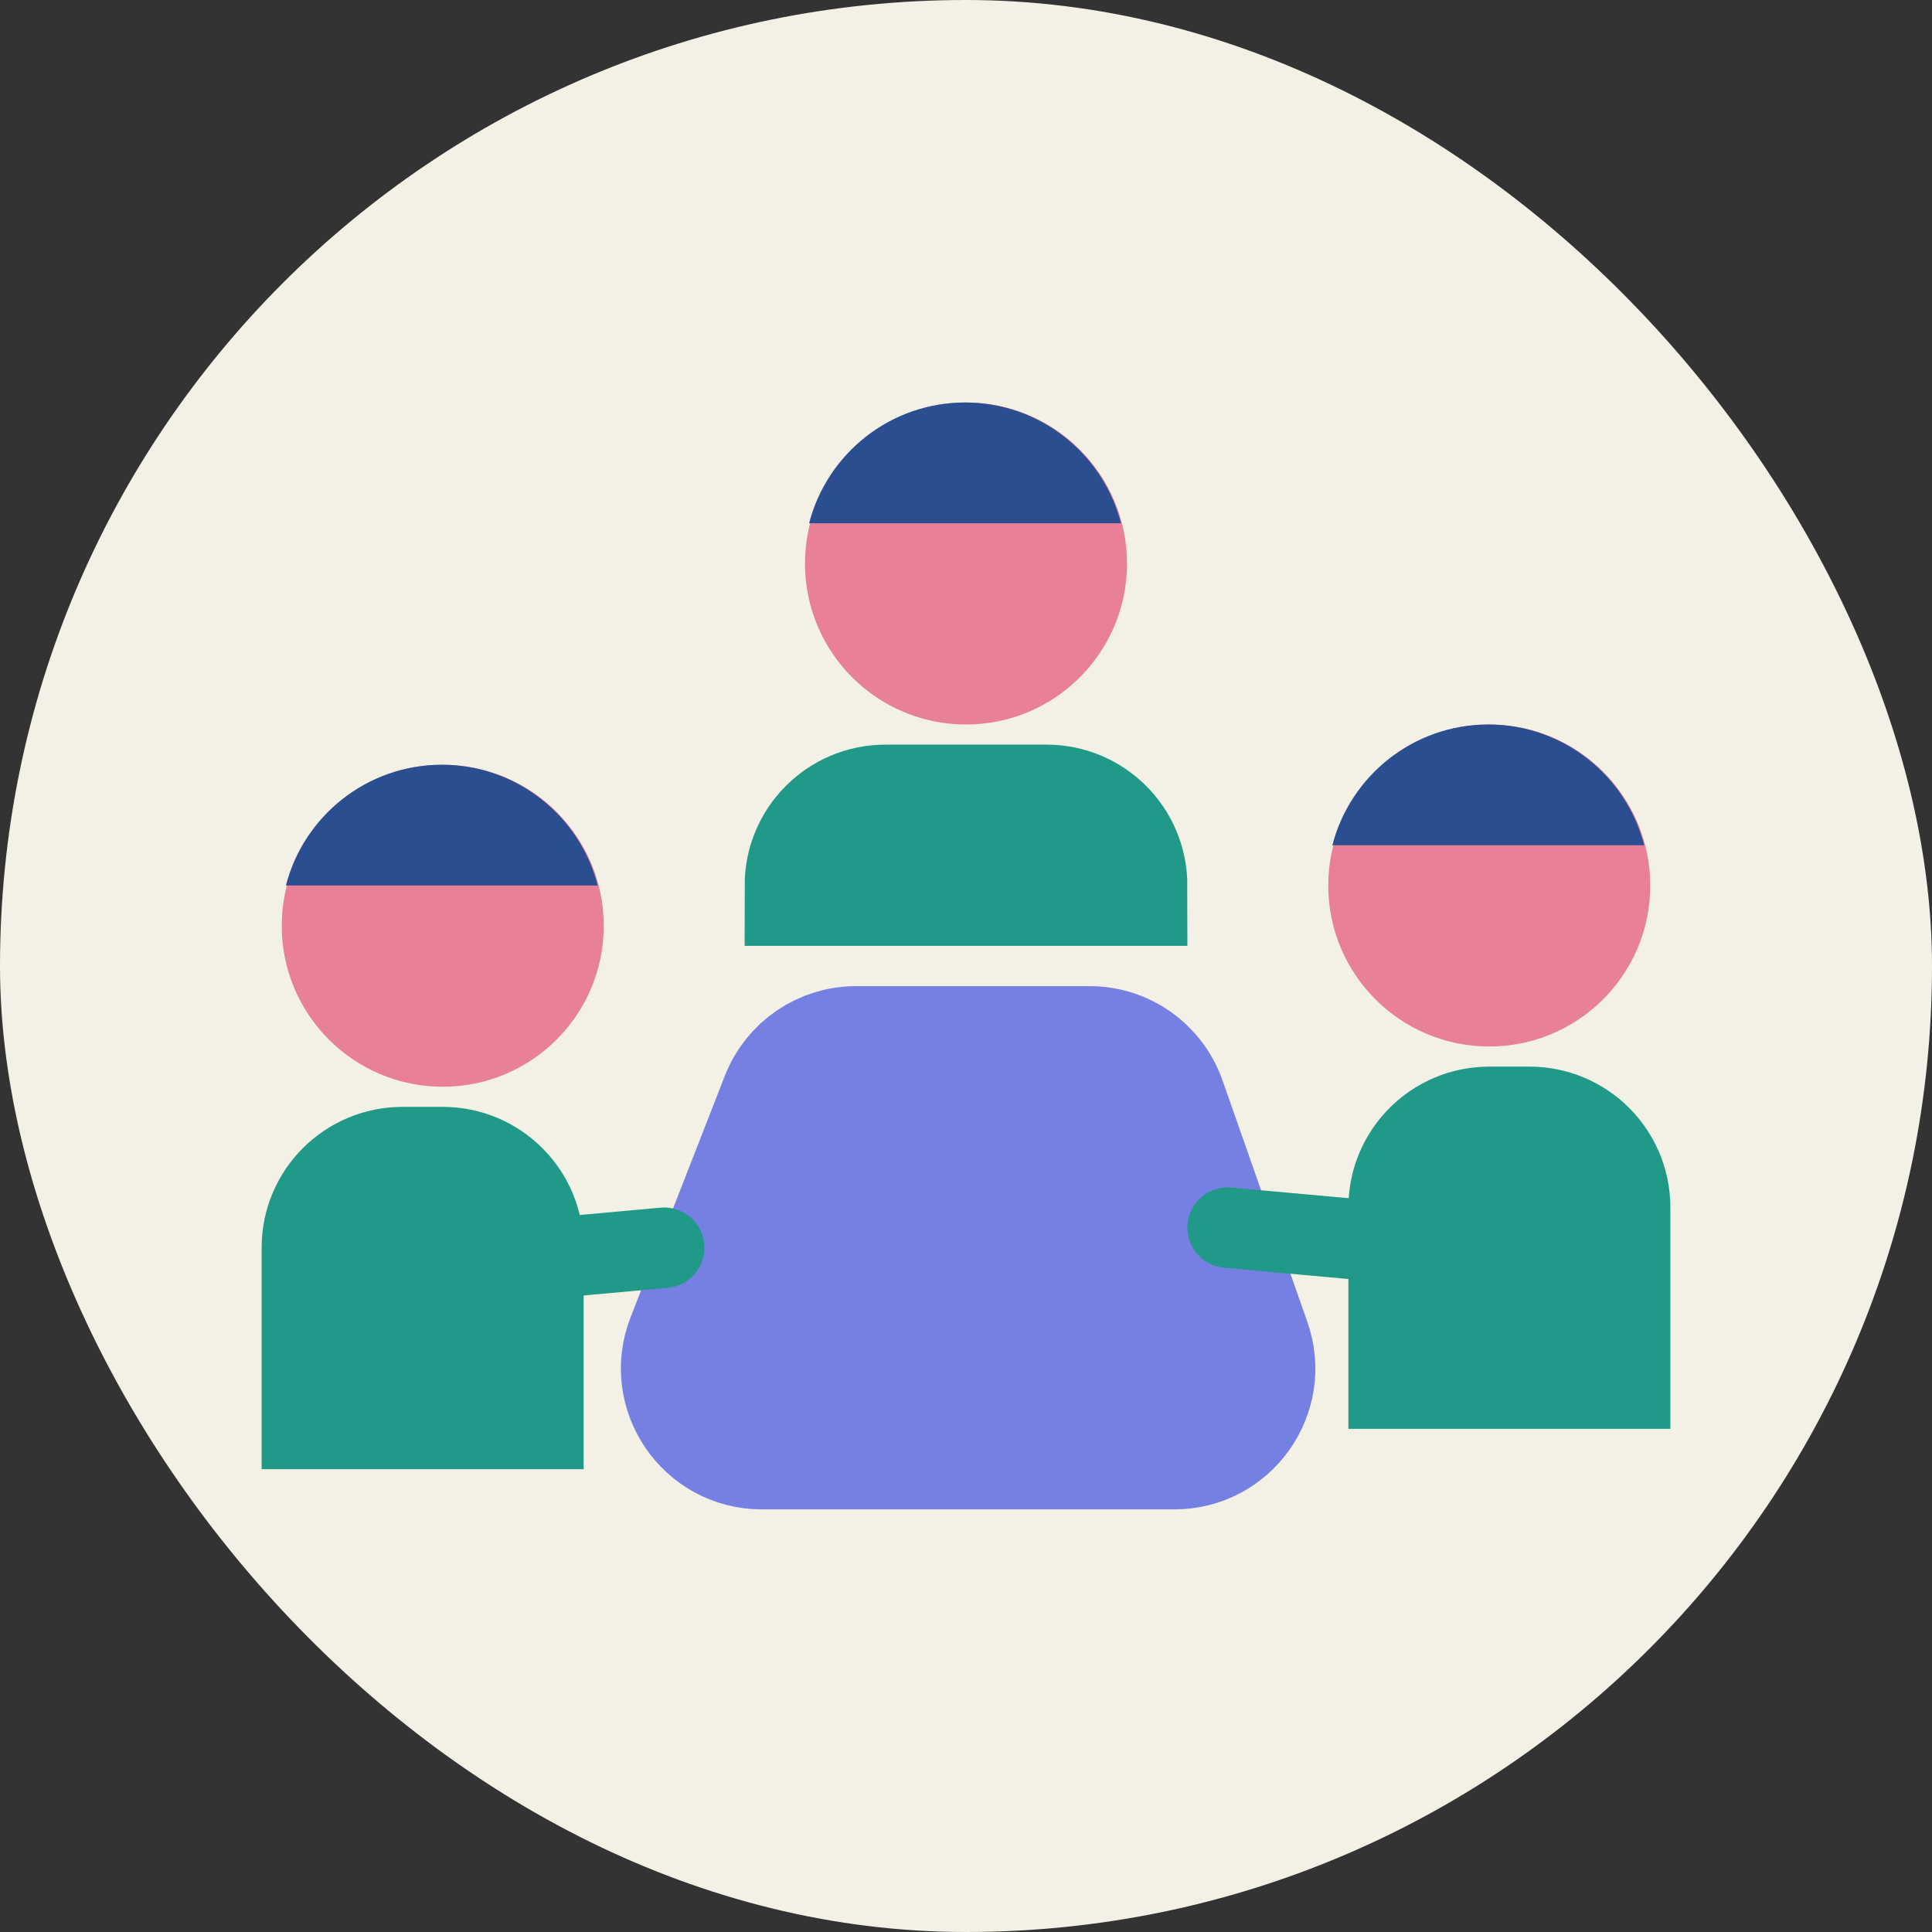<svg width="48" height="48" viewBox="0 0 48 48" fill="none" xmlns="http://www.w3.org/2000/svg">
<rect x="0" y="0" width="48" height="48" fill="#333333" stroke="none"/>
<rect width="48" height="48" rx="24" fill="#F3F0E5"/>
<circle cx="24" cy="14" r="4" fill="#E88195"/>
<path fill-rule="evenodd" clip-rule="evenodd" d="M27.851 13H20.102C20.547 11.275 22.113 10 23.977 10C25.84 10 27.407 11.275 27.851 13Z" fill="#2A4E8F"/>
<circle cx="11" cy="23" r="4" fill="#E88195"/>
<path fill-rule="evenodd" clip-rule="evenodd" d="M14.851 22H7.103C7.547 20.275 9.113 19 10.976 19C12.84 19 14.406 20.275 14.851 22Z" fill="#2A4E8F"/>
<circle cx="37" cy="22" r="4" fill="#E88195"/>
<path fill-rule="evenodd" clip-rule="evenodd" d="M40.85 21H33.102C33.547 19.275 35.113 18 36.977 18C38.84 18 40.407 19.275 40.85 21Z" fill="#2A4E8F"/>
<path d="M8 31V35H13V31C13 29.895 12.105 29 11 29H10C8.895 29 8 29.895 8 31Z" fill="#219989" stroke="#219989" stroke-width="3" stroke-linecap="round"/>
<path d="M35 30V34H40V30C40 28.895 39.105 28 38 28H37C35.895 28 35 28.895 35 30Z" fill="#219989" stroke="#219989" stroke-width="3" stroke-linecap="round"/>
<path d="M27.07 26H21.269C20.445 26 19.705 26.505 19.406 27.273L17.064 33.273C16.552 34.584 17.52 36 18.927 36H29.178C30.556 36 31.522 34.638 31.065 33.337L28.957 27.337C28.676 26.536 27.92 26 27.07 26Z" fill="#7680E2" stroke="#7680E2" stroke-width="3" stroke-linecap="round"/>
<path d="M36 31L30.5 30.5" stroke="#219989" stroke-width="2" stroke-linecap="round"/>
<path d="M16.5 31L11 31.5" stroke="#219989" stroke-width="2" stroke-linecap="round"/>
<path d="M26 20H22C20.895 20 20 20.895 20 22H28C28 20.895 27.105 20 26 20Z" fill="#219989" stroke="#219989" stroke-width="3" stroke-linecap="round"/>
</svg>
